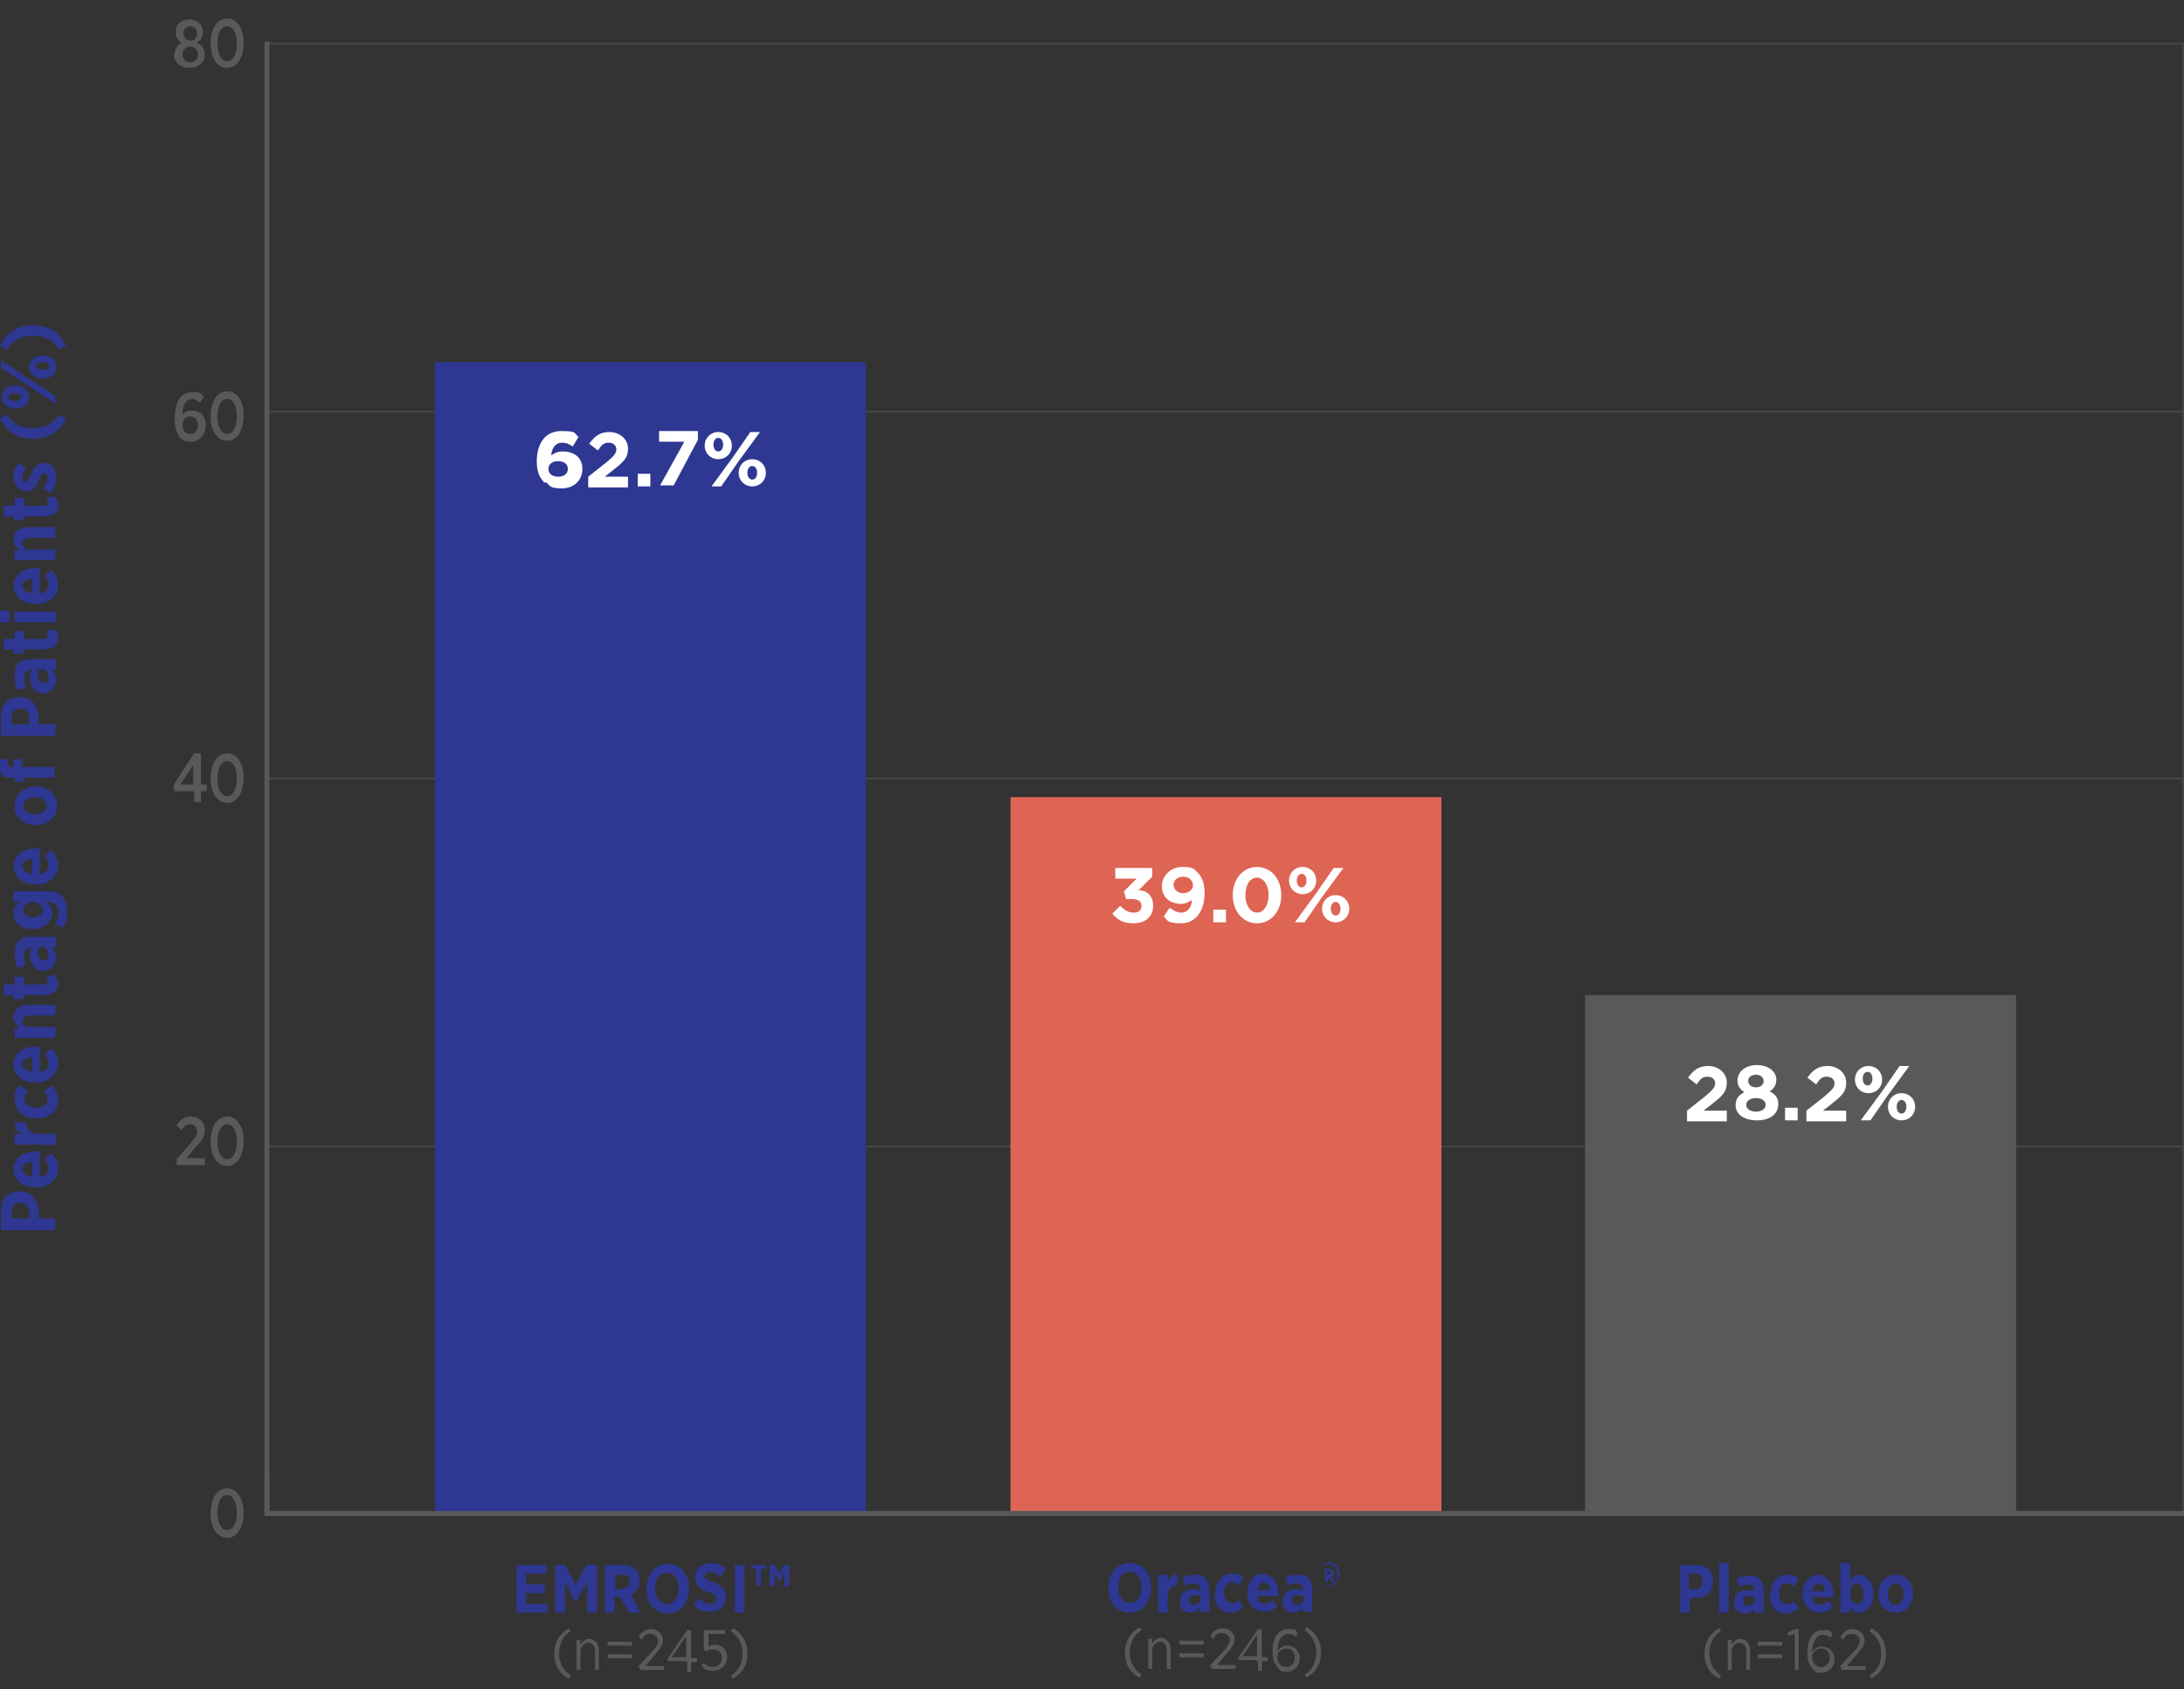 <?xml version="1.0" encoding="UTF-8"?>
<svg id="Layer_1" xmlns="http://www.w3.org/2000/svg" version="1.1" viewBox="0 0 225 174">
  <rect x="0" y="0" width="225" height="174" fill="#333333" stroke="none"/>
  <!-- Generator: Adobe Illustrator 29.4.0, SVG Export Plug-In . SVG Version: 2.1.0 Build 152)  -->
  <defs>
    <style>
      .st0 {
        fill: #de6454;
      }

      .st1 {
        opacity: .4;
      }

      .st1, .st2 {
        isolation: isolate;
        stroke-width: .2px;
      }

      .st1, .st2, .st3, .st4 {
        fill: none;
        stroke-miterlimit: 10;
      }

      .st1, .st4 {
        stroke: #514a45;
      }

      .st5 {
        fill: #58595b;
      }

      .st2 {
        opacity: .5;
      }

      .st2, .st3 {
        stroke: #58595b;
      }

      .st6 {
        fill: #2e3791;
      }

      .st3, .st4 {
        stroke-width: .5px;
      }

      .st7 {
        fill: #fff;
      }

      .st4 {
        display: none;
      }
    </style>
  </defs>
  <g id="Layer_11">
    <path class="st2" d="M27.5,118.1h197.5M27.5,80.2h197.5M27.5,42.4h197.5M27.5,4.5h197.5M224.9,4.5v151.4"/>
    <g>
      <line class="st4" x1="27.5" y1="155.9" x2="225" y2="155.9"/>
      <g>
        <path class="st1" d="M225,146.4"/>
        <path class="st1" d="M27.5,146.4"/>
        <path class="st1" d="M225,127.5"/>
        <path class="st1" d="M27.5,127.5"/>
        <path class="st1" d="M225,108.6"/>
        <path class="st1" d="M27.5,108.6"/>
        <path class="st1" d="M225,89.7"/>
        <path class="st1" d="M27.5,89.7"/>
        <path class="st1" d="M225,70.8"/>
        <path class="st1" d="M27.5,70.8"/>
        <path class="st1" d="M225,51.8"/>
        <path class="st1" d="M27.5,51.8"/>
        <path class="st1" d="M225,32.9"/>
        <path class="st1" d="M27.5,32.9"/>
        <path class="st1" d="M225,14"/>
        <path class="st1" d="M27.5,14"/>
      </g>
    </g>
    <g>
      <rect class="st6" x="44.8" y="37.3" width="44.4" height="118.6"/>
      <rect class="st0" x="104.1" y="82.1" width="44.4" height="73.8"/>
      <rect class="st5" x="163.3" y="102.5" width="44.4" height="53.4"/>
    </g>
    <line class="st3" x1="27.5" y1="155.9" x2="27.5" y2="4.3"/>
    <g>
      <line class="st3" x1="27.5" y1="155.9" x2="225" y2="155.9"/>
      <polyline class="st3" points="225 155.9 27.5 155.9 27.5 152.1"/>
    </g>
  </g>
  <g id="copy">
    <g>
      <path class="st5" d="M21.7,155.9h0c0-1.6.7-2.6,1.7-2.6s1.7,1,1.7,2.5h0c0,1.6-.7,2.6-1.7,2.6s-1.7-1-1.7-2.5ZM24.4,155.8h0c0-1.1-.4-1.8-1-1.8s-1,.7-1,1.8h0c0,1.1.4,1.8,1,1.8s1-.7,1-1.8Z"/>
      <g>
        <path class="st5" d="M18.2,119.4l1.4-1.6c.5-.6.7-.9.7-1.3s-.3-.7-.7-.7-.6.2-.9.6l-.5-.5c.4-.6.8-.9,1.5-.9s1.4.5,1.4,1.4h0c0,.7-.3,1.1-1,1.8l-.9,1.1h1.9v.7h-2.9v-.7h0Z"/>
        <path class="st5" d="M21.7,117.6h0c0-1.6.7-2.6,1.7-2.6s1.7,1,1.7,2.5h0c0,1.6-.7,2.6-1.7,2.6s-1.7-1-1.7-2.5ZM24.4,117.6h0c0-1.1-.4-1.8-1-1.8s-1,.7-1,1.8h0c0,1.1.4,1.8,1,1.8s1-.7,1-1.8Z"/>
      </g>
      <g>
        <path class="st5" d="M19.9,81.5h-2v-.6c-.1,0,2.1-3.3,2.1-3.3h.7v3.2h.6v.7h-.6v1.1h-.7v-1.1s-.1,0-.1,0ZM19.9,80.8v-2l-1.3,2h1.3Z"/>
        <path class="st5" d="M21.7,80.2h0c0-1.6.7-2.6,1.7-2.6s1.7,1,1.7,2.5h0c0,1.6-.7,2.6-1.7,2.6s-1.7-1-1.7-2.5ZM24.4,80.2h0c0-1.1-.4-1.8-1-1.8s-1,.7-1,1.8h0c0,1.1.4,1.8,1,1.8s1-.7,1-1.8Z"/>
      </g>
      <g>
        <path class="st5" d="M18.5,45c-.3-.4-.5-.9-.5-1.9h0c0-1.7.6-2.7,1.8-2.7s.8.2,1.2.5l-.4.6c-.2-.2-.5-.4-.8-.4-.7,0-1,.7-1,1.6.2-.3.5-.4,1-.4.8,0,1.4.5,1.4,1.5h0c0,1-.7,1.7-1.5,1.7s-.8-.2-1.1-.4h-.1ZM20.4,43.8h0c0-.5-.3-.9-.8-.9s-.8.4-.8.9h0c0,.5.3.9.8.9s.8-.4.8-.9Z"/>
        <path class="st5" d="M21.7,42.9h0c0-1.6.7-2.6,1.7-2.6s1.7,1,1.7,2.5h0c0,1.6-.7,2.6-1.7,2.6s-1.7-1-1.7-2.5ZM24.4,42.9h0c0-1.1-.4-1.8-1-1.8s-1,.7-1,1.8h0c0,1.1.4,1.8,1,1.8s1-.7,1-1.8Z"/>
      </g>
      <g>
        <path class="st5" d="M18,5.6h0c0-.6.3-1,.7-1.2-.4-.2-.6-.6-.6-1.1h0c0-.8.6-1.3,1.4-1.3s1.4.5,1.4,1.3h0c0,.6-.3.9-.6,1.1.4.2.8.6.8,1.2h0c0,.9-.7,1.4-1.6,1.4s-1.6-.6-1.6-1.4c0,0,.1,0,.1,0ZM20.4,5.6h0c0-.5-.4-.8-.8-.8s-.8.3-.8.8h0c0,.5.3.8.8.8s.8-.3.8-.8ZM20.3,3.4h0c0-.4-.3-.7-.7-.7s-.7.3-.7.7h0c0,.4.3.8.7.8s.7-.3.7-.7h0Z"/>
        <path class="st5" d="M21.7,4.5h0c0-1.6.7-2.6,1.7-2.6s1.7,1,1.7,2.5h0c0,1.6-.7,2.6-1.7,2.6s-1.7-1-1.7-2.5ZM24.4,4.5h0c0-1.1-.4-1.8-1-1.8s-1,.7-1,1.8h0c0,1.1.4,1.8,1,1.8s1-.7,1-1.8Z"/>
      </g>
    </g>
    <g>
      <path class="st6" d="M53.1,161.2h3.2v.9h-2.1v1.1h1.9v.9h-1.9v1.1h2.2v.9h-3.2v-4.9h-.1Z"/>
      <path class="st6" d="M57.1,161.2h1.1l1.1,2,1.1-2h1.1v4.9h-1v-3.1l-1.2,2h0l-1.1-2v3.1h-1v-4.9h0Z"/>
      <path class="st6" d="M62.4,161.2h1.8c.6,0,1,.2,1.3.5s.4.7.4,1.1h0c0,.8-.4,1.2-.9,1.5l1,1.8h-1.2l-.9-1.6h-.6v1.6h-1v-4.9h0ZM64.1,163.6c.5,0,.8-.3.8-.7h0c0-.5-.3-.7-.8-.7h-.7v1.5h.7Z"/>
      <path class="st6" d="M66.6,163.7h0c0-1.6.9-2.6,2.2-2.6s2.2,1,2.2,2.5h0c0,1.5-.9,2.6-2.2,2.6s-2.2-1-2.2-2.5ZM69.9,163.6h0c0-1-.5-1.6-1.2-1.6s-1.2.6-1.2,1.6h0c0,1,.5,1.6,1.2,1.6s1.2-.6,1.2-1.6Z"/>
      <path class="st6" d="M71.4,165.4l.6-.8c.3.3.7.6,1.2.6s.6-.2.6-.5h0c0-.3,0-.4-.8-.7-.9-.3-1.4-.7-1.4-1.5h0c0-.9.7-1.5,1.6-1.5s1.1.2,1.6.6l-.6.8c-.3-.3-.7-.5-1-.5s-.6.2-.6.4h0c0,.3.2.4.9.7.9.3,1.3.7,1.3,1.5h0c0,.9-.7,1.5-1.6,1.5s-1.3-.2-1.8-.7h0Z"/>
      <path class="st6" d="M75.7,161.2h1v4.9h-1v-4.9Z"/>
      <path class="st6" d="M77.9,161.6h-.5v-.4h1.5v.4h-.5v1.7h-.5v-1.7ZM79.3,161.2h.5l.5.9.5-.9h.5v2.2h-.5v-1.4l-.5.9h0l-.5-.9v1.4h-.5v-2.2Z"/>
      <path class="st5" d="M57.1,170.3c0-1.1.5-2,1.5-2.6l.2.3c-.8.5-1.2,1.3-1.2,2.3s.4,1.7,1.2,2.3l-.2.3c-1-.5-1.5-1.4-1.5-2.6Z"/>
      <path class="st5" d="M59.4,168.9h.4v.5c.2-.3.5-.6.9-.6s1,.4,1,1.1v2.1h-.4v-1.9c0-.6-.3-.9-.7-.9s-.8.4-.8.9v1.9h-.4v-3.1Z"/>
      <path class="st5" d="M62.6,169.1h2.5v.4h-2.5v-.4ZM62.6,170.4h2.5v.4h-2.5v-.4Z"/>
      <path class="st5" d="M65.7,171.7l1.4-1.5c.5-.5.7-.9.7-1.2s-.3-.7-.8-.7-.7.2-.9.6l-.3-.3c.3-.5.7-.8,1.3-.8s1.2.5,1.2,1.1h0c0,.6-.3.9-.8,1.5l-1,1.2h1.9v.4h-2.5v-.3s-.2,0-.2,0Z"/>
      <path class="st5" d="M70.7,171.1h-1.9v-.3l2-2.9h.4v2.9h.6v.4h-.6v1h-.4v-1h0ZM70.7,170.7v-2.2l-1.5,2.2h1.5Z"/>
      <path class="st5" d="M72.2,171.6l.3-.3c.3.3.6.4,1,.4s.9-.4.9-.9h0c0-.6-.4-.9-.9-.9s-.5,0-.7.2l-.3-.2v-2h2.2v.4h-1.7v1.3s.3-.2.6-.2c.7,0,1.3.4,1.3,1.3h0c0,.8-.6,1.4-1.4,1.4s-.9-.2-1.2-.5h-.1Z"/>
      <path class="st5" d="M75.3,172.6c.8-.5,1.2-1.3,1.2-2.3s-.4-1.7-1.2-2.3l.2-.3c.9.5,1.5,1.4,1.5,2.6s-.5,2-1.5,2.6l-.2-.3Z"/>
    </g>
    <g>
      <path class="st6" d="M114.2,163.6h0c0-1.6.9-2.6,2.2-2.6s2.2,1,2.2,2.5h0c0,1.5-.9,2.6-2.2,2.6s-2.2-1-2.2-2.5ZM117.6,163.5h0c0-1-.5-1.6-1.2-1.6s-1.2.6-1.2,1.6h0c0,1,.5,1.6,1.2,1.6s1.2-.6,1.2-1.6Z"/>
      <path class="st6" d="M119.3,162.2h1v.7c.2-.5.5-.8,1-.7v1.1h0c-.6,0-1,.4-1,1.2v1.6h-1v-3.8h0Z"/>
      <path class="st6" d="M121.6,164.9h0c0-.9.5-1.2,1.3-1.2s.6,0,.8.2h0c0-.5-.3-.8-.7-.8s-.6.1-.9.2l-.3-.8c.4-.2.7-.3,1.3-.3s.9.1,1.1.4c.3.3.4.7.4,1.1v2.3h-1v-.4c-.2.3-.5.5-1,.5s-1.1-.4-1.1-1.1h0ZM123.7,164.7v-.3s-.4-.1-.6-.1c-.4,0-.6.2-.6.5h0c0,.3.2.5.5.5s.7-.2.7-.6h0Z"/>
      <path class="st6" d="M125.2,164.1h0c0-1.2.7-2,1.7-2s.9.2,1.2.5l-.5.7c-.2-.2-.4-.3-.7-.3-.5,0-.8.4-.8,1h0c0,.7.3,1.1.8,1.1s.5-.1.7-.3l.5.7c-.3.3-.7.6-1.3.6-1,0-1.7-.8-1.7-1.9h.1Z"/>
      <path class="st6" d="M128.5,164.1h0c0-1.2.7-2,1.6-2s1.6.9,1.6,2,0,.2,0,.3h-2.2c0,.5.4.8.8.8s.5-.1.8-.4l.5.6c-.3.4-.8.6-1.3.6-1,0-1.8-.7-1.8-1.9h0ZM130.8,163.8c0-.5-.3-.8-.6-.8s-.6.3-.7.8h1.3Z"/>
      <path class="st6" d="M132.2,164.9h0c0-.9.5-1.2,1.3-1.2s.6,0,.8.2h0c0-.5-.3-.8-.7-.8s-.6.1-.9.2l-.3-.8c.4-.2.7-.3,1.3-.3s.9.1,1.1.4c.3.3.4.7.4,1.1v2.3h-1v-.4c-.2.3-.5.5-1,.5s-1.1-.4-1.1-1.1h0ZM134.3,164.7v-.3c-.1,0-.4-.1-.6-.1-.4,0-.6.2-.6.5h0c0,.3.2.5.5.5s.7-.2.7-.6h0Z"/>
      <path class="st6" d="M135.8,162.2h0c0-.7.5-1.3,1.1-1.3s1.1.5,1.1,1.2h0c0,.7-.5,1.3-1.1,1.3s-1.1-.5-1.1-1.2ZM137.8,162.2h0c0-.6-.4-1.1-1-1.1s-1,.5-1,1.1h0c0,.6.4,1.1,1,1.1s1-.5,1-1.1ZM136.4,161.6h.5c.3,0,.5.1.5.4h0c0,.2,0,.3-.2.4l.3.5h-.4l-.2-.4h-.1v.4h-.3v-1.3h-.1ZM136.9,162.2c.1,0,.2,0,.2-.2s0-.2-.2-.2h-.2v.3h.2Z"/>
      <path class="st5" d="M115.9,170.2c0-1.1.5-2,1.5-2.6l.2.3c-.8.5-1.2,1.3-1.2,2.3s.4,1.7,1.2,2.3l-.2.3c-1-.5-1.5-1.4-1.5-2.6Z"/>
      <path class="st5" d="M118.3,168.8h.4v.5c.2-.3.5-.6.9-.6s1,.4,1,1.1v2.1h-.4v-1.9c0-.6-.3-.9-.7-.9s-.8.4-.8.9v1.9h-.4v-3.1Z"/>
      <path class="st5" d="M121.5,169h2.5v.4h-2.5v-.4ZM121.5,170.3h2.5v.4h-2.5v-.4Z"/>
      <path class="st5" d="M124.6,171.6l1.4-1.5c.5-.5.7-.9.7-1.2s-.3-.7-.8-.7-.7.2-.9.6l-.3-.3c.3-.5.7-.8,1.3-.8s1.2.5,1.2,1.1h0c0,.6-.3.9-.8,1.5l-1,1.2h1.9v.4h-2.5v-.3s-.2,0-.2,0Z"/>
      <path class="st5" d="M129.5,171h-1.9v-.3l2-2.9h.4v2.9h.6v.4h-.6v1h-.4v-1h-.1ZM129.5,170.6v-2.2l-1.5,2.2h1.5Z"/>
      <path class="st5" d="M131.6,171.7c-.3-.3-.5-.7-.5-1.6h0c0-1.4.6-2.3,1.6-2.3s.7.1,1,.4l-.2.4c-.2-.2-.5-.3-.8-.3-.7,0-1.1.8-1.1,1.8.2-.4.6-.6,1-.6.7,0,1.3.5,1.3,1.3h0c0,.8-.6,1.4-1.3,1.4s-.7-.1-.9-.4h-.1ZM133.4,170.7h0c0-.6-.4-.9-.9-.9s-.9.4-.9.9h0c0,.6.4,1,.9,1s.9-.4.9-1Z"/>
      <path class="st5" d="M134.4,172.5c.8-.5,1.2-1.3,1.2-2.3s-.4-1.7-1.2-2.3l.2-.3c.9.5,1.5,1.4,1.5,2.6s-.5,2-1.5,2.6l-.2-.3Z"/>
    </g>
    <g>
      <path class="st6" d="M173.1,161.2h1.6c1.1,0,1.8.6,1.8,1.7h0c0,1.1-.8,1.7-1.8,1.7h-.6v1.5h-1v-4.9ZM174.6,163.7c.5,0,.8-.3.8-.8h0c0-.5-.3-.8-.8-.8h-.6v1.6h.6Z"/>
      <path class="st6" d="M177.1,161h1v5.1h-1v-5.1Z"/>
      <path class="st6" d="M178.7,165h0c0-.9.5-1.2,1.3-1.2s.6,0,.8.2h0c0-.5-.3-.8-.7-.8s-.6.1-.9.2l-.3-.8c.4-.2.7-.3,1.3-.3s.9.1,1.1.4c.3.3.4.7.4,1.1v2.3h-1v-.4c-.2.3-.5.5-1,.5s-1.1-.4-1.1-1.1h0ZM180.8,164.8v-.3c-.1,0-.4-.1-.6-.1-.4,0-.6.2-.6.5h0c0,.3.2.5.5.5s.7-.2.7-.6h0Z"/>
      <path class="st6" d="M182.4,164.2h0c0-1.2.7-2,1.7-2s.9.2,1.2.5l-.5.7c-.2-.2-.4-.3-.7-.3-.5,0-.8.4-.8,1h0c0,.7.3,1.1.8,1.1s.5-.1.7-.3l.5.7c-.3.3-.7.6-1.3.6-1,0-1.7-.8-1.7-1.9h.1Z"/>
      <path class="st6" d="M185.7,164.2h0c0-1.2.7-2,1.6-2s1.6.9,1.6,2,0,.2,0,.3h-2.2c0,.5.4.8.8.8s.5-.1.8-.4l.5.6c-.3.4-.8.6-1.3.6-1,0-1.8-.7-1.8-1.9h0ZM188,163.9c0-.5-.3-.8-.6-.8s-.6.3-.7.8h1.3Z"/>
      <path class="st6" d="M190.6,165.6v.5h-1v-5.1h1v1.8c.2-.3.5-.6,1-.6s1.4.6,1.4,1.9h0c0,1.4-.7,2-1.4,2s-.8-.3-1-.6h0ZM192,164.2h0c0-.7-.3-1.1-.7-1.1s-.7.4-.7,1h0c0,.7.3,1.1.7,1.1s.7-.4.7-1Z"/>
      <path class="st6" d="M193.5,164.2h0c0-1.2.8-2,1.8-2s1.8.8,1.8,1.9h0c0,1.2-.8,2-1.8,2s-1.8-.8-1.8-1.9ZM196.1,164.2h0c0-.7-.3-1.1-.8-1.1s-.8.5-.8,1.1h0c0,.7.3,1.1.8,1.1s.8-.5.8-1.1Z"/>
      <path class="st5" d="M175.6,170.3c0-1.1.5-2,1.5-2.6l.2.3c-.8.5-1.2,1.3-1.2,2.3s.4,1.7,1.2,2.3l-.2.3c-1-.5-1.5-1.4-1.5-2.6Z"/>
      <path class="st5" d="M178,168.9h.4v.5c.2-.3.5-.6.9-.6s1,.4,1,1.1v2.1h-.4v-1.9c0-.6-.3-.9-.7-.9s-.8.4-.8.9v1.9h-.4v-3.1Z"/>
      <path class="st5" d="M181.1,169.1h2.5v.4h-2.5v-.4ZM181.1,170.4h2.5v.4h-2.5v-.4Z"/>
      <path class="st5" d="M184.9,168.3l-.7.2v-.4l.8-.3h.3v4.2h-.4v-3.7h0Z"/>
      <path class="st5" d="M186.7,171.8c-.3-.3-.5-.7-.5-1.6h0c0-1.4.6-2.3,1.6-2.3s.7.1,1,.4l-.2.4c-.2-.2-.5-.3-.8-.3-.7,0-1.1.8-1.1,1.8.2-.4.6-.6,1-.6.7,0,1.3.5,1.3,1.3h0c0,.8-.6,1.4-1.3,1.4s-.7-.1-.9-.4h-.1ZM188.5,170.7h0c0-.6-.4-.9-.9-.9s-.9.4-.9.9h0c0,.6.4,1,.9,1s.9-.4.9-1Z"/>
      <path class="st5" d="M189.5,171.7l1.4-1.5c.5-.5.7-.9.7-1.2s-.3-.7-.8-.7-.7.2-.9.6l-.3-.3c.3-.5.7-.8,1.3-.8s1.2.5,1.2,1.1h0c0,.6-.3.9-.8,1.5l-1,1.2h1.9v.4h-2.5v-.3h-.2,0Z"/>
      <path class="st5" d="M192.6,172.6c.8-.5,1.2-1.3,1.2-2.3s-.4-1.7-1.2-2.3l.2-.3c.9.5,1.5,1.4,1.5,2.6s-.5,2-1.5,2.6l-.2-.3Z"/>
    </g>
    <g>
      <path class="st6" d="M.1,126.6v-1.9c0-1.3.7-2,1.9-2h0c1.3,0,1.9.9,2,2.1v.7h1.7v1.2H.1ZM3,124.8c0-.6-.4-.9-.9-.9h0c-.6,0-.9.3-.9,1v.6h1.8v-.6h0Z"/>
      <path class="st6" d="M3.6,122.3h0c-1.3,0-2.2-.8-2.2-1.9s1-1.8,2.3-1.8.2,0,.4,0v2.6c.6,0,.9-.4.9-.9s-.2-.6-.4-.9l.7-.6c.4.4.7.9.7,1.5,0,1.1-.9,2-2.2,2,0,0-.2,0-.2,0ZM3.3,119.7c-.6,0-1,.3-1,.7s.4.7,1,.8v-1.5Z"/>
      <path class="st6" d="M1.5,117.9v-1.1h.8c-.5-.2-.9-.6-.8-1.2h1.2c0,.7.4,1.2,1.3,1.2h1.8v1.1H1.5Z"/>
      <path class="st6" d="M3.7,115.2h0c-1.3,0-2.2-.8-2.2-2s.2-1,.6-1.4l.8.6c-.2.2-.4.4-.4.8s.5.9,1.2.9h0c.7,0,1.2-.3,1.2-.9s-.2-.6-.4-.8l.8-.6c.4.4.7.8.7,1.5,0,1.1-.9,1.9-2.2,1.9h0Z"/>
      <path class="st6" d="M3.6,111.5h0c-1.3,0-2.2-.8-2.2-1.9s1-1.8,2.3-1.8.2,0,.4,0v2.6c.6,0,.9-.4.9-.9s-.2-.6-.4-.9l.7-.6c.4.4.7.9.7,1.5,0,1.1-.9,2-2.2,2,0,0-.2,0-.2,0ZM3.3,108.9c-.6,0-1,.3-1,.7s.4.7,1,.8v-1.5Z"/>
      <path class="st6" d="M1.5,107v-1.1h.6c-.3-.2-.7-.6-.7-1.1,0-.8.6-1.3,1.4-1.3h2.9v1.1h-2.6c-.5,0-.8.2-.8.6s.3.6.8.6h2.6v1.1H1.5Z"/>
      <path class="st6" d="M4.7,102.5h-2.3v.4h-1v-.4H.4v-1.1h1.1v-.8h1v.8h2c.2,0,.4,0,.4-.4v-.5h.9c0,.2.2.5.2.8,0,.7-.3,1.1-1.1,1.1h-.2Z"/>
      <path class="st6" d="M4.5,100h0c-.9,0-1.4-.6-1.4-1.5s0-.6.2-.9h0c-.5,0-.8.3-.8.8s0,.7.2,1l-.9.3c-.2-.4-.3-.8-.3-1.5s.2-1,.4-1.3c.3-.3.7-.4,1.3-.4h2.6v1.1h-.5c.3.3.5.6.5,1.1s-.5,1.3-1.3,1.3h0ZM4.3,97.6h-.4v.6c0,.4.2.7.6.7h0c.4,0,.5-.2.5-.6s-.3-.8-.7-.8h0Z"/>
      <path class="st6" d="M6.6,95.6l-.9-.4c.2-.3.3-.8.3-1.2,0-.7-.3-1.1-1-1.1h-.3c.4.3.7.6.7,1.2s-.7,1.6-2,1.6h0c-1.4,0-2-.8-2-1.6s.3-.9.6-1.2h-.6v-1.1h3.5c.7,0,1.2.2,1.5.5.4.4.5.9.5,1.6s0,1.1-.4,1.6h.1ZM3.4,92.9h0c-.6,0-1,.4-1,.8s.4.8,1,.8h0c.6,0,1-.4,1-.8s-.4-.8-1-.8Z"/>
      <path class="st6" d="M3.6,91.1h0c-1.3,0-2.2-.8-2.2-1.9s1-1.8,2.3-1.8.2,0,.4,0v2.6c.6,0,.9-.4.9-.9s-.2-.6-.4-.9l.7-.6c.4.4.7.9.7,1.5,0,1.1-.9,2-2.2,2,0,0-.2,0-.2,0ZM3.3,88.5c-.6,0-1,.3-1,.7s.4.7,1,.8v-1.5Z"/>
      <path class="st6" d="M3.7,85h0c-1.3,0-2.2-.9-2.2-2s.9-2,2.2-2h0c1.3,0,2.2.9,2.2,2s-.9,2-2.2,2ZM3.6,82.1h0c-.7,0-1.2.4-1.2.9s.5.9,1.2.9h0c.7,0,1.2-.4,1.2-.9s-.5-.9-1.2-.9Z"/>
      <path class="st6" d="M2.4,80.1v.4h-.9v-.4h-.3c-.4,0-.8,0-1-.3s-.3-.5-.3-.9v-.7h.9v.4c0,.3.1.4.4.4h.2v-.8h.9v.8h3.3v1.1h-3.3,0Z"/>
      <path class="st6" d="M.1,75.7v-1.9c0-1.3.7-2,1.9-2h0c1.3,0,1.9.9,2,2.1v.7h1.7v1.2H.1ZM3,73.9c0-.6-.4-.9-.9-.9h0c-.6,0-.9.3-.9,1v.6h1.8v-.6h0Z"/>
      <path class="st6" d="M4.5,71.4h0c-.9,0-1.4-.6-1.4-1.5s0-.6.2-.9h0c-.5,0-.8.3-.8.8s0,.7.2,1l-.9.3c-.2-.4-.3-.8-.3-1.5s.2-1,.4-1.3.7-.4,1.3-.4h2.6v1.1h-.5c.3.3.5.6.5,1.1s-.5,1.3-1.3,1.3h0ZM4.3,69h-.4v.6c0,.4.2.7.6.7h0c.4,0,.5-.2.5-.6s-.3-.8-.7-.8h0Z"/>
      <path class="st6" d="M4.7,66.9h-2.3v.4h-1v-.4H.4v-1.1h1.1v-.8h1v.8h2c.2,0,.4,0,.4-.4v-.5h.9c0,.2.2.5.2.8,0,.7-.3,1.1-1.1,1.1h-.2Z"/>
      <path class="st6" d="M0,64.1v-1.2h1v1.2H0ZM1.5,64.1v-1.1h4.3v1.1H1.5Z"/>
      <path class="st6" d="M3.6,62.2h0c-1.3,0-2.2-.8-2.2-1.9s1-1.8,2.3-1.8.2,0,.4,0v2.6c.6,0,.9-.4.9-.9s-.2-.6-.4-.9l.7-.6c.4.4.7.9.7,1.5,0,1.1-.9,2-2.2,2,0,0-.2,0-.2,0ZM3.3,59.6c-.6,0-1,.3-1,.7s.4.7,1,.8v-1.5Z"/>
      <path class="st6" d="M1.5,57.8v-1.1h.6c-.3-.2-.7-.6-.7-1.1,0-.8.6-1.3,1.4-1.3h2.9v1.1h-2.6c-.5,0-.8.2-.8.6s.3.6.8.6h2.6v1.1H1.5Z"/>
      <path class="st6" d="M4.7,53.2h-2.3v.4h-1v-.4H.4v-1.1h1.1v-.8h1v.8h2c.2,0,.4,0,.4-.4v-.5h.9c0,.2.2.5.2.8,0,.7-.3,1.1-1.1,1.1h-.2Z"/>
      <path class="st6" d="M5.2,50.8l-.8-.5c.3-.4.5-.8.5-1.1s-.2-.5-.3-.5h0c-.2,0-.4.3-.6.8-.3.6-.6,1.1-1.3,1.1h0c-.8,0-1.3-.6-1.3-1.5s.2-1,.5-1.4l.8.5c-.2.3-.4.7-.4,1s0,.4.3.4h0c.2,0,.4-.3.6-.8.3-.6.6-1.1,1.3-1.1h0c.9,0,1.3.7,1.3,1.5s-.2,1.1-.6,1.6Z"/>
      <path class="st6" d="M3.4,45.2c-1.6,0-2.7-.7-3.4-2.1l.7-.4c.6,1,1.5,1.4,2.7,1.4s2-.4,2.7-1.4l.7.4c-.7,1.4-1.8,2.1-3.4,2.1Z"/>
      <path class="st6" d="M1.6,42.1h0c-.8,0-1.4-.5-1.4-1.2s.6-1.2,1.4-1.2h0c.8,0,1.4.5,1.4,1.2s-.6,1.2-1.4,1.2ZM.1,37.9v-.8l3,2,2.6,1.7v.8l-3-2s-2.6-1.7-2.6-1.7ZM1.5,41.3h0c.4,0,.7-.2.7-.4s-.3-.4-.7-.4h0c-.4,0-.7.2-.7.4s.3.4.7.4ZM4.4,39h0c-.8,0-1.4-.5-1.4-1.2s.6-1.2,1.4-1.2h0c.8,0,1.4.5,1.4,1.2s-.6,1.2-1.4,1.2ZM4.4,37.3h0c-.4,0-.7.2-.7.4s.3.4.7.4h0c.4,0,.7-.2.7-.4s-.3-.4-.7-.4Z"/>
      <path class="st6" d="M6.1,36c-.6-1-1.5-1.4-2.7-1.4s-2,.4-2.7,1.4L0,35.6c.7-1.4,1.8-2.1,3.4-2.1s2.7.7,3.4,2.1c0,0-.7.4-.7.4Z"/>
    </g>
    <g>
      <path class="st7" d="M56,49.6c-.4-.4-.7-1-.7-2.1h0c0-1.7.8-3.1,2.5-3.1s1.3.2,1.8.6l-.6,1c-.4-.3-.7-.4-1.1-.4-.8,0-1.1.8-1.1,1.3.3-.2.6-.4,1.2-.4,1.1,0,2,.6,2,1.8h0c0,1.2-.9,2-2.1,2s-1.2-.2-1.6-.6h-.3ZM58.5,48.3h0c0-.5-.4-.8-1-.8s-1,.3-1,.8h0c0,.5.4.8,1,.8s1-.3,1-.8Z"/>
      <path class="st7" d="M60.6,49.1l1.9-1.5c.7-.6,1-.9,1-1.3s-.3-.7-.8-.7-.7.2-1.1.8l-.9-.7c.6-.8,1.1-1.2,2.1-1.2s1.9.7,1.9,1.7h0c0,1-.5,1.4-1.5,2.2l-.9.7h2.4v1.1h-4.1v-1h0Z"/>
      <path class="st7" d="M65.7,48.8h1.3v1.3h-1.3v-1.3Z"/>
      <path class="st7" d="M70.5,45.5h-2.6v-1.1h4v.9l-2.5,4.7h-1.4s2.5-4.5,2.5-4.5Z"/>
      <path class="st7" d="M72.6,45.9h0c0-.8.6-1.4,1.4-1.4s1.4.6,1.4,1.4h0c0,.8-.6,1.4-1.4,1.4s-1.4-.6-1.4-1.4ZM77.3,44.5h1l-2.2,3-1.8,2.6h-1l2.2-3,1.8-2.6ZM73.5,45.8h0c0,.4.2.7.5.7s.5-.3.5-.7h0c0-.4-.2-.7-.5-.7s-.5.3-.5.7ZM76.1,48.7h0c0-.8.6-1.4,1.4-1.4s1.4.6,1.4,1.4h0c0,.8-.6,1.4-1.4,1.4s-1.4-.6-1.4-1.4ZM78,48.7h0c0-.4-.2-.7-.5-.7s-.5.3-.5.7h0c0,.4.2.7.5.7s.5-.3.5-.7Z"/>
    </g>
    <g>
      <path class="st7" d="M114.6,94.1l.8-.8c.4.4.8.7,1.4.7s.8-.3.8-.7h0c0-.5-.4-.7-1.1-.7h-.5l-.2-.8,1.3-1.3h-2.2v-1.1h3.8v.9l-1.4,1.4c.8,0,1.5.5,1.5,1.6h0c0,1.1-.8,1.8-2,1.8s-1.7-.4-2.2-1h0Z"/>
      <path class="st7" d="M122.8,92.7c-.3.2-.7.4-1.1.4-1.2,0-2-.7-2-1.8h0c0-1.1.9-2,2.1-2s1.2.2,1.6.6.7,1,.7,2.1h0c0,1.8-.9,3.1-2.4,3.1s-1.4-.3-1.8-.7l.6-.9c.4.3.8.5,1.2.5.8,0,1.1-.8,1.1-1.3h0ZM122.9,91.2h0c0-.5-.4-.9-1-.9s-1,.4-1,.8h0c0,.5.4.9,1,.9s1-.4,1-.8Z"/>
      <path class="st7" d="M125,93.7h1.3v1.3h-1.3v-1.3Z"/>
      <path class="st7" d="M127,92.2h0c0-1.6,1-2.9,2.5-2.9s2.5,1.3,2.5,2.9h0c0,1.6-1,2.9-2.5,2.9s-2.5-1.3-2.5-2.9ZM130.7,92.2h0c0-1-.5-1.8-1.2-1.8s-1.2.7-1.2,1.8h0c0,1,.5,1.8,1.2,1.8s1.2-.8,1.2-1.8Z"/>
      <path class="st7" d="M132.8,90.7h0c0-.8.6-1.4,1.4-1.4s1.4.6,1.4,1.4h0c0,.8-.6,1.4-1.4,1.4s-1.4-.6-1.4-1.4ZM137.4,89.4h1l-2.2,3-1.8,2.6h-1l2.2-3,1.8-2.6ZM133.6,90.7h0c0,.4.2.7.5.7s.5-.3.5-.7h0c0-.4-.2-.7-.5-.7s-.5.3-.5.7ZM136.2,93.6h0c0-.8.6-1.4,1.4-1.4s1.4.6,1.4,1.4h0c0,.8-.6,1.4-1.4,1.4s-1.4-.6-1.4-1.4ZM138.1,93.6h0c0-.4-.2-.7-.5-.7s-.5.3-.5.7h0c0,.4.2.7.5.7s.5-.3.5-.7Z"/>
    </g>
    <g>
      <path class="st7" d="M173.8,114.4l1.9-1.5c.7-.6,1-.9,1-1.3s-.3-.7-.8-.7-.7.2-1.1.8l-.9-.7c.6-.8,1.1-1.2,2.1-1.2s1.9.7,1.9,1.7h0c0,1-.5,1.4-1.5,2.2l-.9.7h2.4v1.1h-4.1v-1h0Z"/>
      <path class="st7" d="M178.8,113.9h0c0-.7.3-1.1.9-1.4-.4-.3-.7-.6-.7-1.2h0c0-.9.8-1.6,2-1.6s2,.7,2,1.5h0c0,.6-.3,1-.7,1.2.6.3.9.7.9,1.3h0c0,1.1-.9,1.7-2.2,1.7s-2.2-.6-2.2-1.6h0ZM181.9,113.8h0c0-.4-.4-.7-1-.7s-1,.3-1,.7h0c0,.4.4.7,1,.7s1-.3,1-.7ZM181.7,111.4h0c0-.4-.3-.7-.8-.7s-.8.3-.8.6h0c0,.4.3.7.8.7s.8-.3.8-.7h0Z"/>
      <path class="st7" d="M183.9,114.1h1.3v1.3h-1.3v-1.3Z"/>
      <path class="st7" d="M186.1,114.4l1.9-1.5c.7-.6,1-.9,1-1.3s-.3-.7-.8-.7-.7.2-1.1.8l-.9-.7c.6-.8,1.1-1.2,2.1-1.2s1.9.7,1.9,1.7h0c0,1-.5,1.4-1.5,2.2l-.9.7h2.4v1.1h-4.1v-1h0Z"/>
      <path class="st7" d="M191.1,111.2h0c0-.8.6-1.4,1.4-1.4s1.4.6,1.4,1.4h0c0,.8-.6,1.4-1.4,1.4s-1.4-.6-1.4-1.4ZM195.7,109.8h1l-2.2,3-1.8,2.6h-1l2.2-3,1.8-2.6ZM191.9,111.1h0c0,.4.2.7.5.7s.5-.3.5-.7h0c0-.4-.2-.7-.5-.7s-.5.3-.5.7ZM194.5,114h0c0-.8.6-1.4,1.4-1.4s1.4.6,1.4,1.4h0c0,.8-.6,1.4-1.4,1.4s-1.4-.6-1.4-1.4ZM196.4,114h0c0-.4-.2-.7-.5-.7s-.5.3-.5.7h0c0,.4.2.7.5.7s.5-.3.5-.7Z"/>
    </g>
  </g>
</svg>